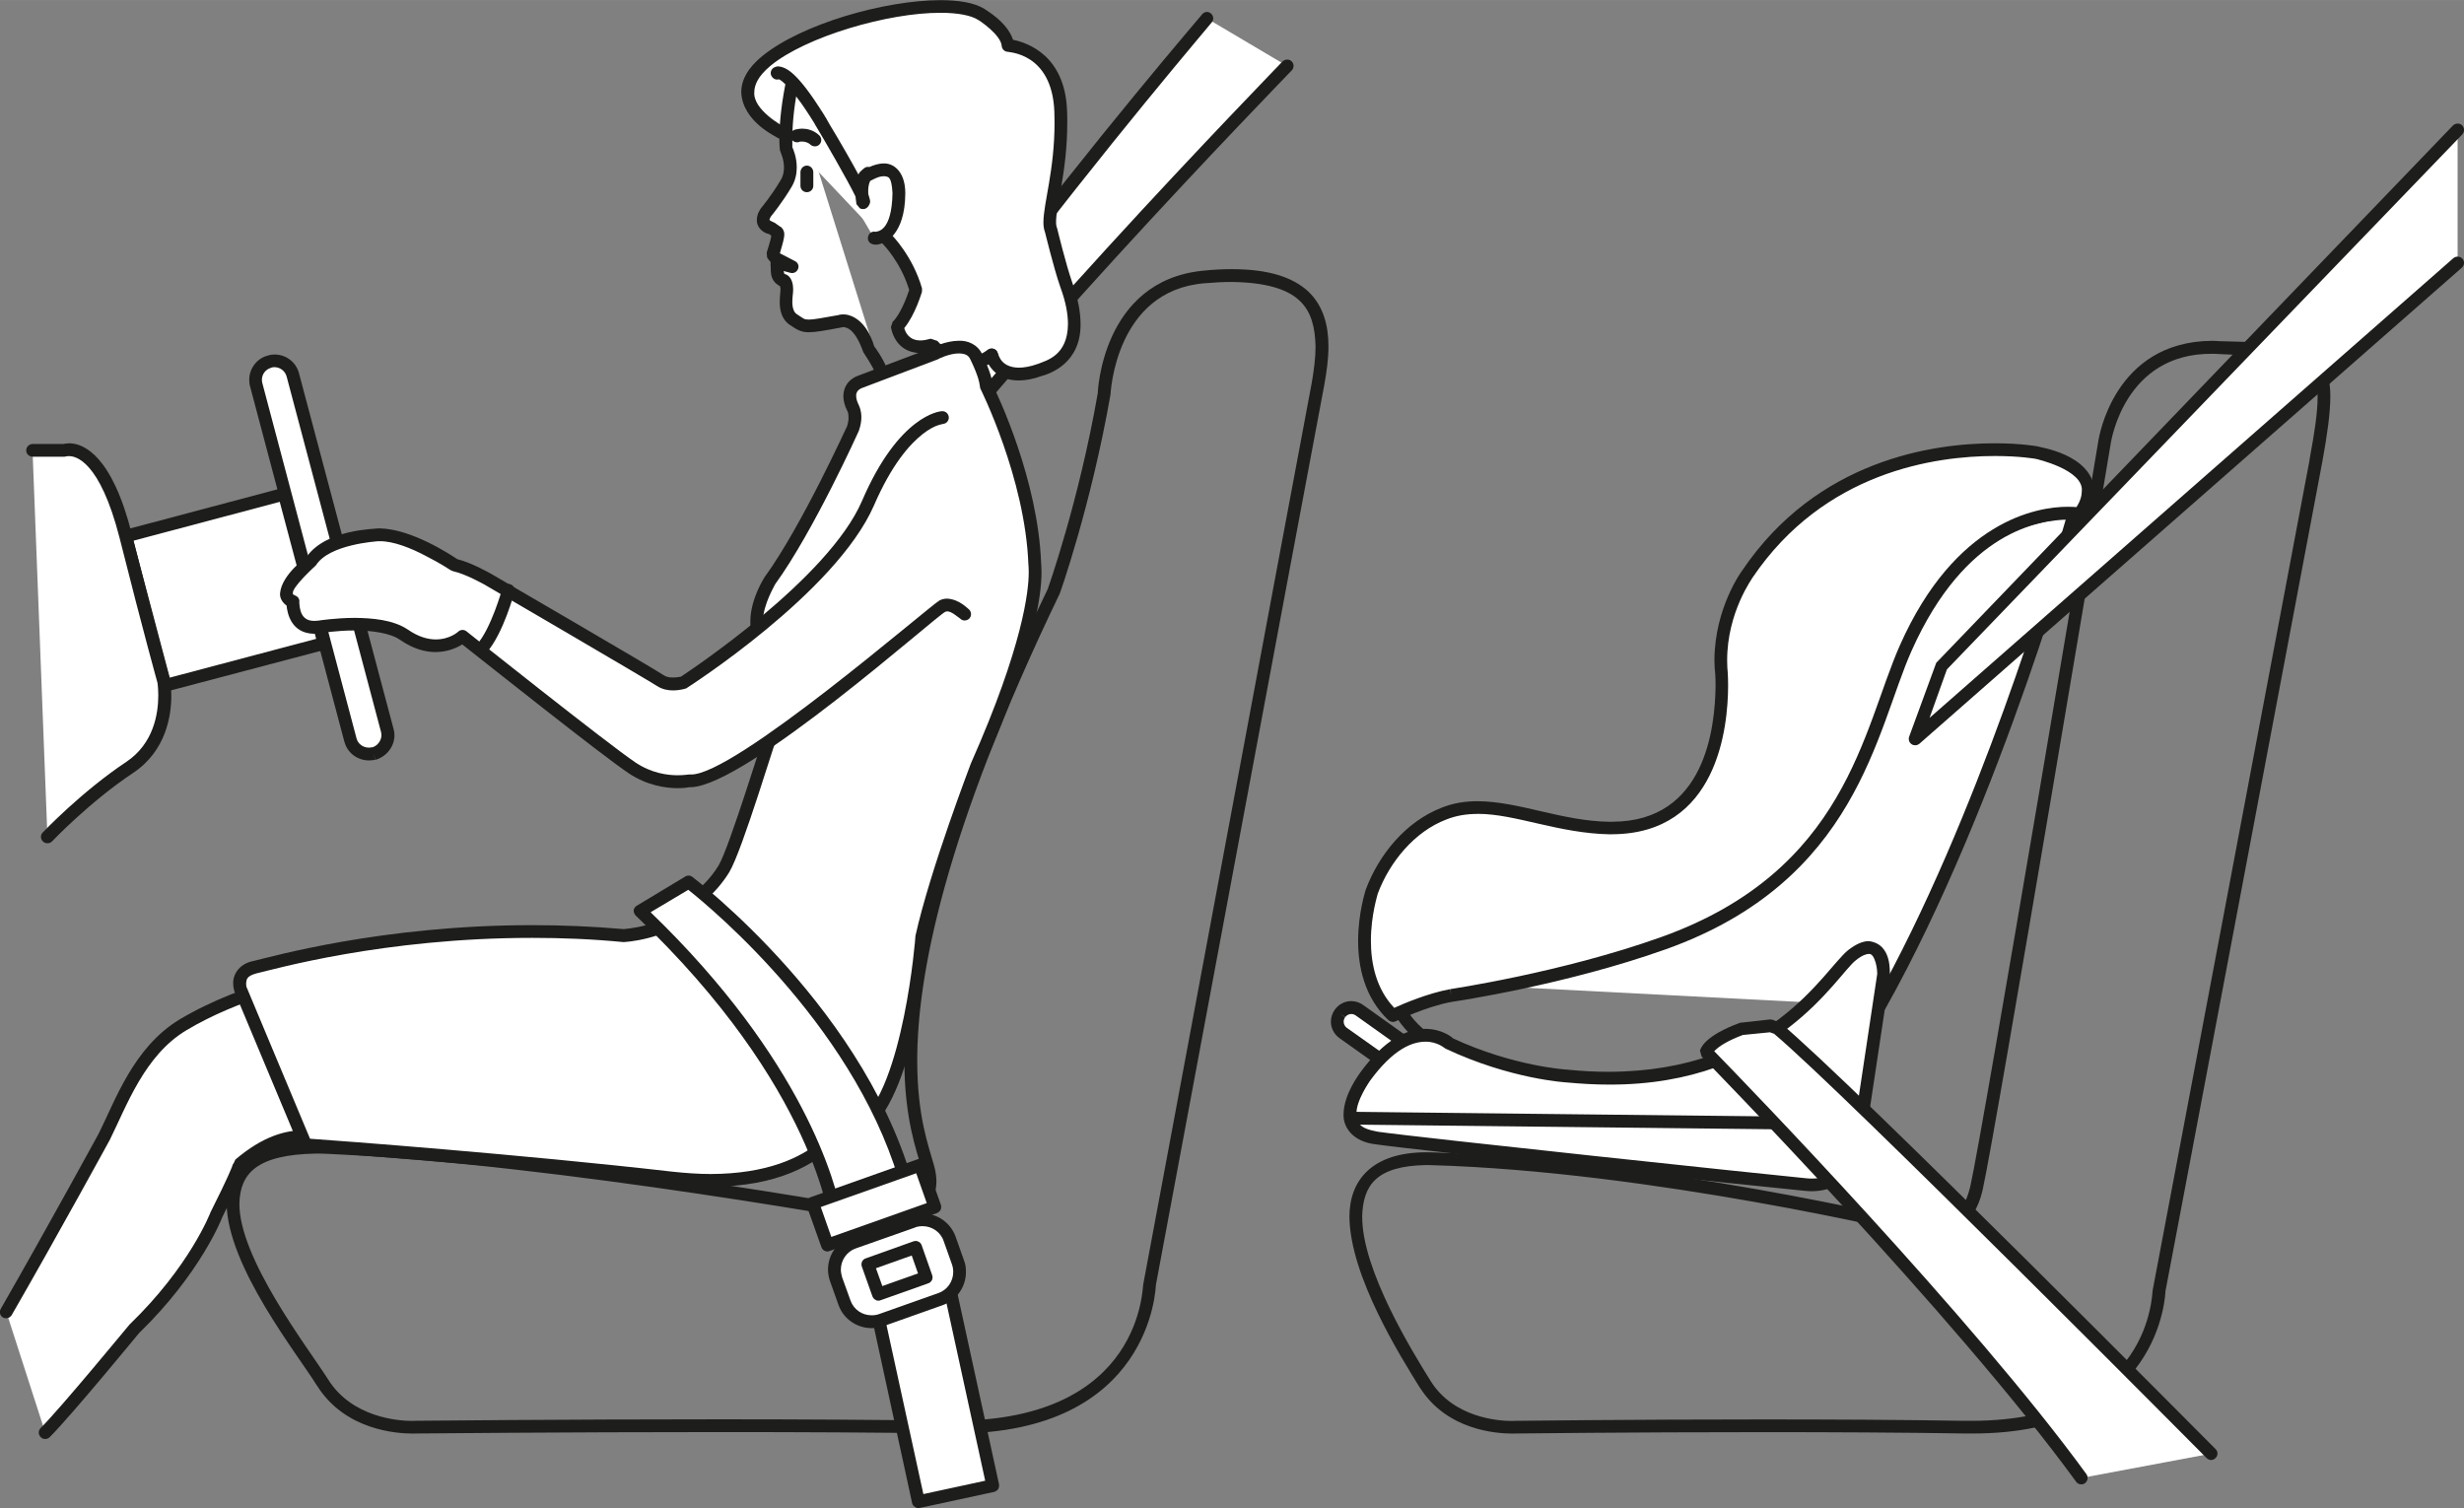<?xml version="1.0" encoding="UTF-8"?>
<!DOCTYPE svg PUBLIC "-//W3C//DTD SVG 1.1//EN" "http://www.w3.org/Graphics/SVG/1.1/DTD/svg11.dtd">
<!-- Creator: CorelDRAW 2018 (64-Bit) -->
<svg xmlns="http://www.w3.org/2000/svg" xml:space="preserve" width="20.451mm" height="12.517mm" version="1.1" style="shape-rendering:geometricPrecision; text-rendering:geometricPrecision; image-rendering:optimizeQuality; fill-rule:evenodd; clip-rule:evenodd"
viewBox="0 0 385.46 235.91"
 xmlns:xlink="http://www.w3.org/1999/xlink">
 <rect x="0" y="0" width="385.46" height="235.91" fill="#808080" stroke="none"/>
 <defs>
  <style type="text/css">
   <![CDATA[
    .fil2 {fill:none;fill-rule:nonzero}
    .fil0 {fill:#1D1D1B;fill-rule:nonzero}
    .fil1 {fill:white;fill-rule:nonzero}
   ]]>
  </style>
 </defs>
 <g id="Слой_x0020_1">
  <path class="fil0" d="M37.45 188.21c-0.1,8.6 10.72,22.61 13.86,27.54 3.72,5.99 11.02,6.54 13.22,6.52 0.41,0 0.62,-0.02 0.62,-0.02 0,0 23.09,-0.23 47.7,-0.23 12.3,0 25.03,0.07 35.45,0.23 0.37,-0.01 0.67,0 0.98,0 29.68,-0.07 29.4,-21.22 29.58,-21.42 0,0 22.73,-121.81 26.34,-140.92l0 0c0.35,-2 0.6,-3.95 0.6,-5.72 -0.15,-5.88 -2.21,-9.92 -13.11,-10.09 -1.34,0 -2.73,0.07 -4.31,0.21 -13.95,1.17 -14.64,17.27 -14.66,17.43 -3.07,17.45 -7.89,31.03 -7.94,31.12 -18.19,37.75 -22.31,59.98 -22.29,73.08 0,8.82 1.83,13.47 2.62,16.35 0.26,0.91 0.38,1.77 0.38,2.57 -0.12,5.91 -6.31,6.87 -6.34,6.88l-0.33 0c-0.1,-0.01 -52.41,-9.65 -88.47,-11.24 -0.64,-0.04 -1.27,-0.05 -1.84,-0.05 -9.56,0.15 -11.92,3.26 -12.06,7.77zm12.16 28.59c-2.95,-4.83 -14.07,-18.67 -14.16,-28.59 0.02,-5.65 4.12,-9.77 14.05,-9.78 0.61,0 1.27,0.03 1.93,0.07 35,1.57 85.06,10.62 88.54,11.24 0.8,-0.19 4.61,-1.26 4.52,-4.88 0,-0.6 -0.09,-1.27 -0.3,-2.04 -0.78,-2.74 -2.71,-7.85 -2.71,-16.88 0,-13.53 4.24,-36.01 22.44,-73.83 0,-0.04 4.81,-13.44 7.81,-30.59 0,-0.01 0.58,-17.61 16.48,-19.18 1.61,-0.17 3.12,-0.24 4.48,-0.24 5.71,0 9.52,1.24 11.95,3.47 2.39,2.26 3.18,5.35 3.18,8.62 0,1.98 -0.29,4.02 -0.67,6.12 -3.61,19.04 -26.33,140.75 -26.33,140.72 -0.03,0.13 -0.53,23.29 -31.54,23.21l-0.98 0c-10.43,-0.16 -23.15,-0.22 -35.45,-0.22 -24.59,0 -47.57,0.22 -47.57,0.22 0,0 -0.27,0.01 -0.75,0.01 -2.42,0 -10.52,-0.49 -14.92,-7.47zm163.49 -26.5c-0.06,8.33 7.86,21.17 10.7,25.72 3.57,5.74 10.56,6.26 12.7,6.26 0.37,0 0.57,-0.02 0.57,-0.02 0,0 17.98,-0.22 38.82,-0.22 10.45,0 21.58,0.05 31.58,0.22 0.34,-0.01 0.67,0 0.97,0 28.45,-0.07 28.17,-20.31 28.33,-20.5 0.03,-0.12 21.09,-111.49 24.54,-129.85l-0.02 0c0.82,-4.32 1.27,-7.52 1.27,-9.82 -0.03,-6.99 -3.32,-6.04 -15.59,-6.72 -0.3,-0.03 -0.61,-0.03 -0.94,-0.03 -13.7,-0.09 -15.74,13.73 -15.79,13.77 0,0.03 -18.04,107.97 -20.08,117.02 -1.32,5.91 -5.38,7.42 -8.04,7.33 -1.66,0 -2.89,-0.42 -2.85,-0.42 -0.09,0.01 -40.88,-9.81 -75.46,-10.78 -0.26,-0.01 -0.49,-0.01 -0.73,-0.01 -7.9,0.14 -9.84,3.24 -9.99,8.04zm9.02 26.78c-2.87,-4.65 -10.95,-17.39 -11.02,-26.78 0.01,-5.6 3.46,-10.03 11.99,-10.05 0.27,0 0.55,0 0.82,0.01 34.86,0.98 75.81,10.84 75.95,10.86 0.02,-0.01 0.94,0.34 2.27,0.34 2.11,-0.08 4.82,-0.68 6.08,-5.79 2.01,-8.82 20.07,-116.75 20.08,-116.88 0.03,-0.05 2.29,-15.38 17.75,-15.48 0.35,0 0.71,0.01 1.04,0.05 11.44,0.33 17.49,-0.03 17.47,8.71 -0.01,2.53 -0.46,5.82 -1.26,10.19 -3.45,18.33 -24.53,129.85 -24.53,129.68 -0.01,0.13 -0.53,22.38 -30.3,22.3l-0.97 0c-10.01,-0.16 -21.14,-0.21 -31.58,-0.21 -20.82,0 -38.71,0.21 -38.71,0.21 0,0 -0.27,0.01 -0.68,0.01 -2.35,-0.01 -10.13,-0.47 -14.39,-7.18z"/>
  <path class="fil1" d="M201.36 10.32c0,0 -51.22,52.53 -65.58,75.34 -14.35,22.79 -13.88,21.31 -15.87,27.26 -1.98,5.93 -0.48,-6.44 -0.48,-6.44 2.47,-25.78 69.37,-103.6 69.37,-103.6l12.56 7.44z"/>
  <path class="fil0" d="M117.93 114.3c-0.05,-0.34 -0.07,-0.69 -0.07,-1.12 0,-2.38 0.56,-6.81 0.56,-6.8 2.73,-26.61 69.6,-104.01 69.64,-104.15 0.37,-0.44 0.97,-0.49 1.39,-0.11 0.41,0.37 0.47,0.97 0.1,1.39 0.02,0.11 -66.92,78.1 -69.15,103.08 0,0 -0.14,1.25 -0.29,2.77 1.39,-3.4 3.58,-6.46 14.82,-24.24 14.51,-23.01 65.7,-75.45 65.71,-75.52l0 0.02c0.39,-0.4 1.02,-0.41 1.42,-0.03 0.39,0.4 0.41,1.01 0.01,1.42 -0.04,0.09 -51.23,52.58 -65.44,75.17 -14.4,22.86 -13.83,21.2 -15.78,27.03 -0.62,1.2 -0.1,1.75 -1.75,2.31 -1.29,-0.3 -1.03,-1.01 -1.17,-1.22z"/>
  <path class="fil1" d="M58.45 117.86c1.58,-0.41 2.54,-2.05 2.11,-3.64l-14.73 -55.55c-0.44,-1.61 -2.08,-2.54 -3.64,-2.13 -1.61,0.42 -2.55,2.04 -2.13,3.64l14.74 55.59c0.44,1.55 2.08,2.51 3.64,2.08z"/>
  <path class="fil0" d="M42.45 57.52c-0.9,0.23 -1.48,1.02 -1.48,1.88 0,0.2 0.03,0.35 0.07,0.53l14.74 55.59c0.23,0.86 1.03,1.43 1.92,1.43 0.15,0 0.34,-0.01 0.53,-0.07l0.01 0.03c0.84,-0.26 1.43,-1.08 1.43,-1.92 0,-0.18 -0.03,-0.35 -0.07,-0.52l-14.76 -55.57c-0.23,-0.87 -1.03,-1.47 -1.91,-1.47 -0.19,0 -0.35,0.03 -0.5,0.08zm11.42 58.5l-14.74 -55.55c-0.11,-0.35 -0.14,-0.72 -0.14,-1.06 0,-1.74 1.17,-3.35 2.9,-3.79 0.39,-0.13 0.73,-0.17 1.06,-0.17 1.76,0 3.37,1.16 3.83,2.96l14.78 55.58c0.09,0.32 0.15,0.67 0.15,1.01 0,1.74 -1.2,3.35 -2.99,3.86l-0.25 -1 0.21 1c-0.3,0.05 -0.62,0.09 -0.96,0.09 -1.78,0 -3.39,-1.16 -3.84,-2.93z"/>
  <polygon class="fil1" points="50.67,100.63 44.48,77.29 19.65,83.89 25.86,107.21 "/>
  <path class="fil0" d="M20.87 84.58l5.68 21.42 22.91 -6.07 -5.7 -21.43 -22.89 6.08zm4.47 23.48c-0.22,-0.13 -0.4,-0.34 -0.45,-0.6l-6.2 -23.3c-0.16,-0.55 0.16,-1.1 0.7,-1.24l24.85 -6.6c0.51,-0.13 1.06,0.17 1.2,0.71l6.2 23.34 -0.97 0.26 0.97 -0.26c0.09,0.26 0.04,0.52 -0.11,0.75 -0.13,0.23 -0.32,0.39 -0.59,0.49l-24.83 6.55c-0.1,0.03 -0.18,0.04 -0.27,0.04 -0.16,0 -0.35,-0.05 -0.49,-0.15z"/>
  <path class="fil1" d="M0.99 205.2c7.15,-12.39 15.35,-27.37 15.35,-27.37 2.55,-5.14 5.37,-13.37 12.29,-17.53 9.91,-5.94 23.3,-8.42 23.3,-8.42l4.7 24.31c0,0 1.99,1.21 -2.22,1.99 -4.22,0.72 -8.68,-3.01 -16.94,3.95 0,0 0,0.66 -3.64,7.93 0,0 -3.31,8.6 -12.88,17.83 0,0 -10.59,12.89 -13.88,16.19l-6.09 -18.89z"/>
  <path class="fil0" d="M6.37 224.8c-0.41,-0.39 -0.41,-1.02 0,-1.42 3.21,-3.21 13.8,-16.09 13.89,-16.18 9.44,-9.11 12.64,-17.47 12.68,-17.58 2.73,-5.43 3.41,-7.15 3.52,-7.57l0.05 0.01 0.31 -0.67c4.34,-3.69 7.89,-4.6 10.78,-4.59 2.22,0.01 4.05,0.49 5.53,0.48 0.4,0 0.77,-0.03 1.09,-0.1 0.9,-0.16 1.42,-0.33 1.69,-0.44l-0.26 -0.37 -4.51 -23.29c-3.22,0.68 -13.87,3.19 -21.99,8.09 -6.54,3.9 -9.35,11.86 -11.97,17.13 0,0 -8.19,15 -15.34,27.4 -0.28,0.48 -0.88,0.66 -1.38,0.39 -0.48,-0.27 -0.61,-0.9 -0.33,-1.37 7.13,-12.41 15.28,-27.34 15.28,-27.34 2.55,-5.01 5.38,-13.5 12.7,-17.92 10.14,-6.06 23.57,-8.5 23.62,-8.52 0.54,-0.13 1.05,0.23 1.16,0.77l4.63 23.92c0.23,0.19 0.51,0.56 0.56,1.22 -0.19,1.47 -1.35,1.86 -3.52,2.31 -0.49,0.07 -0.97,0.1 -1.44,0.1 -1.87,0 -3.6,-0.45 -5.53,-0.44 -2.45,0.01 -5.3,0.63 -9.23,3.9 -0.25,0.74 -0.96,2.39 -3.6,7.71 -0.01,0.08 -3.4,8.8 -13.02,18.12 -0.02,0.02 -10.55,12.85 -13.96,16.26 -0.18,0.19 -0.45,0.29 -0.72,0.29 -0.25,0 -0.51,-0.09 -0.7,-0.29z"/>
  <polygon class="fil1" points="155.29,232.39 148.78,202.36 137.15,204.89 143.67,234.91 "/>
  <path class="fil0" d="M138.33 205.67l6.12 28.05 9.67 -2.09 -6.12 -28.07 -9.67 2.11zm4.83 30.07c-0.26,-0.13 -0.41,-0.36 -0.47,-0.61l-6.52 -30.03c-0.13,-0.54 0.22,-1.06 0.77,-1.18l11.62 -2.53c0.53,-0.11 1.06,0.25 1.18,0.77l6.54 30.01 -0.97 0.23 0.97 -0.23c0.04,0.26 0,0.53 -0.13,0.77 -0.17,0.23 -0.38,0.38 -0.64,0.44l-11.62 2.51 -0.17 0.03c-0.26,0 -0.43,-0.05 -0.57,-0.17z"/>
  <path class="fil1" d="M122.15 20.67c0,0 -9.96,-4.82 -2.23,-11.17 7.73,-6.35 27.99,-10.83 33.68,-7.22 0,0 3.76,2.24 4.12,4.82 0,0 7.87,0.35 8.23,10.31 0.36,9.96 -2.38,16.15 -1.54,18.54 0,0 1.38,5.69 2.39,8.58 3.97,10.99 -2.55,12.81 -4.04,13.31 -6.35,2.23 -7.47,-1.82 -7.63,-2.32l-32.97 -34.86z"/>
  <path class="fil0" d="M154.18 55.83c-0.15,-0.53 0.14,-1.09 0.67,-1.24 0.52,-0.17 1.08,0.1 1.23,0.63 0.19,0.39 0.52,2.25 3.3,2.29 0.76,0 1.78,-0.15 3.05,-0.61 1.22,-0.51 4.59,-1.24 4.64,-6.19 0,-1.52 -0.31,-3.43 -1.2,-5.82 -1.05,-3 -2.41,-8.7 -2.4,-8.59 -0.19,-0.51 -0.24,-1.02 -0.24,-1.55 0.03,-3.11 1.74,-8.09 1.74,-15.61 0,-0.56 -0.01,-1.12 -0.03,-1.68 -0.36,-9.28 -7.28,-9.27 -7.29,-9.36 -0.47,-0.02 -0.87,-0.37 -0.94,-0.87 -0.09,-1.78 -3.58,-4.09 -3.66,-4.1 -1.09,-0.73 -3.26,-1.14 -5.92,-1.13 -8.16,-0.04 -21.09,3.73 -26.6,8.29 -1.99,1.66 -2.53,3.04 -2.53,4.14 -0.2,2.79 4.55,5.35 4.59,5.35l0 0.01c0.49,0.23 0.69,0.82 0.45,1.32 -0.23,0.51 -0.85,0.7 -1.34,0.48 -0.01,-0.11 -5.55,-2.45 -5.74,-7.17 0,-1.87 1.01,-3.82 3.32,-5.68 6.18,-5.01 19.1,-8.7 27.83,-8.72 2.86,0.01 5.28,0.36 6.97,1.41 0.03,0.11 3.42,1.88 4.4,4.79 2.17,0.44 8.15,2.37 8.45,11.16 0.03,0.59 0.03,1.19 0.03,1.76 0,7.75 -1.8,13.2 -1.75,15.61 0,0.41 0.05,0.7 0.17,0.97 0,0.03 1.38,5.69 2.36,8.47 0.94,2.61 1.3,4.73 1.3,6.52 0.05,6.16 -4.88,7.76 -5.96,8.06 -1.44,0.53 -2.67,0.74 -3.72,0.74l-0.07 0c-3.97,0 -5.05,-3.26 -5.13,-3.67z"/>
  <path class="fil1" d="M121.55 11.44c0,0 1.54,-1.04 6.7,7.38 -2.68,-4.38 8.45,13.72 6.71,12.88 0,0 -0.71,-3.21 0.86,-4.6 -2.61,2.3 4.78,-4.3 4.78,3.09 0,7.3 -3.65,7.15 -3.86,7.04l-15.19 -25.79z"/>
  <path class="fil0" d="M128.5 17.39c-0.12,-0.13 -0.23,-0.19 -0.34,-0.19 0.13,0.05 0.23,0.09 0.34,0.19zm0.21 0.27l0 -0.01 -0.01 -0.03c0,0.01 0.01,0.03 0.01,0.04zm0.08 0.14c-0.01,-0.05 -0.03,-0.06 -0.03,-0.06 0,0.01 0.01,0.03 0.03,0.06zm7.65 20.37c-0.52,-0.15 -0.8,-0.72 -0.61,-1.24 0.15,-0.52 0.66,-0.8 1.16,-0.67l0 -0.01c0.28,-0.08 2.52,0.03 2.63,-6.04 -0.15,-2.7 -0.67,-2.55 -1.29,-2.65 -0.89,0.01 -1.49,0.39 -2.2,0.74 -0.23,0.44 -0.34,1.15 -0.31,1.78 0,0.11 0,0.2 0.01,0.27 0.15,0.48 0.28,0.88 0.3,1.22 0,0.14 -0.28,1.13 -1.08,1.13 -0.19,0 -0.3,0 -0.54,-0.12l-0.53 -0.65c-0.01,-0.05 -0.08,-0.54 -0.15,-1.2 -1.13,-2.37 -4.95,-8.98 -6.35,-11.29 -0.03,-0.03 -0.04,-0.07 -0.05,-0.11 -2.05,-3.34 -3.49,-5.12 -4.46,-6.04 -0.68,-0.68 -0.98,-0.84 -1.13,-0.89 -0.39,0.13 -0.83,-0.03 -1.08,-0.4 -0.33,-0.43 -0.22,-1.06 0.23,-1.39 0.15,-0.09 0.44,-0.23 0.76,-0.23 1.34,0.13 3,1.04 6.88,7.12l0.01 0.03 0.03 0.05 0.04 0.05c0.01,0.03 0.04,0.07 0.08,0.15 0.1,0.09 0.17,0.29 0.31,0.51 0.06,0.06 0.09,0.08 0.1,0.14 0.16,0.3 0.38,0.66 0.61,1.08 0.71,1.14 1.61,2.71 2.53,4.3 0.71,1.22 1.36,2.41 1.95,3.49 0.03,-0.07 0.05,-0.14 0.09,-0.19 0.07,-0.17 0.1,-0.17 0.14,-0.17l0 -0.01 0.04 -0.05 0.01 -0.03c0.04,-0.05 0.08,-0.08 0.15,-0.13 0.05,-0.05 0.16,-0.15 0.29,-0.27l0.12 -0.09c0.25,-0.24 0.57,-0.31 0.87,-0.24 0.65,-0.28 1.4,-0.56 2.31,-0.56 1.74,0 3.31,1.57 3.31,4.65 -0.03,6.59 -3.23,8.04 -4.65,8.06 -0.25,0 -0.34,-0.05 -0.55,-0.1z"/>
  <path class="fil1" d="M138.81 37.49c0,0 3.1,3.09 4.46,7.91 0,0 -1.2,3.95 -2.92,5.66 0,0 0.53,4.3 5.52,2.92 0,0 4.26,5.31 9.25,1.55l-16.31 -18.04z"/>
  <path class="fil0" d="M145.52 55.06c-0.53,0.13 -1.01,0.16 -1.5,0.16 -4.13,-0.02 -4.63,-4 -4.65,-4.06l0.27 -0.82c1.22,-1.14 2.29,-4.04 2.59,-4.99 -1.31,-4.36 -4.09,-7.16 -4.09,-7.16 -0.42,-0.39 -0.42,-1 -0.01,-1.42 0.35,-0.4 1.01,-0.4 1.4,0 0.04,0.07 3.25,3.26 4.71,8.34l-0.01 0.54c-0.04,0.09 -1.02,3.53 -2.77,5.67 0.18,0.67 0.75,1.94 2.55,1.93 0.44,0 0.94,-0.09 1.61,-0.27l1.01 0.34c0,-0.01 0.54,0.63 1.42,1.28 0.86,0.62 2.05,1.28 3.39,1.25 0.91,0 1.94,-0.28 3.08,-1.14 0.47,-0.35 1.09,-0.23 1.4,0.2 0.33,0.45 0.26,1.09 -0.21,1.39 -1.44,1.1 -2.93,1.55 -4.28,1.55 -2.96,-0.05 -5.05,-1.89 -5.92,-2.8z"/>
  <path class="fil1" d="M123.87 13.41c-1.27,6.43 -0.86,10 -0.86,10 0,0 1.48,2.74 0.01,5.26 -1.47,2.51 -3.2,4.6 -3.2,4.6 0,0 -1.36,1.82 0.84,2.44l0.88 0.63c0,0 0.26,0.13 0.13,0.78 -0.13,0.64 -0.75,2.73 -0.75,2.73 0,0 0.26,0.5 0.75,0.74 0.51,0.26 2.27,1.16 2.27,1.16l-2.4 -0.64c0,0 -0.12,2.44 0.79,2.7 0.88,0.26 0.62,0.64 0.78,1.32 0.11,0.61 -0.78,3.7 1,4.86 1.82,1.17 1.42,1.43 7.36,0.26 0,0 2.71,-0.9 4.48,4.51 0,0 1.32,1.8 1.82,3.11l-13.91 -44.45z"/>
  <path class="fil0" d="M136.85 58.2c-0.41,-1.09 -1.69,-2.89 -1.81,-3.15 -1.36,-3.84 -2.74,-3.84 -3.12,-3.89 0,0 -0.13,0 -0.25,0.05 -2.69,0.5 -4.06,0.76 -5.13,0.76 -1.38,0.03 -2.11,-0.6 -2.97,-1.14 -1.39,-0.94 -1.59,-2.48 -1.59,-3.6 0.01,-0.92 0.13,-1.75 0.12,-1.95 0,0 0,-0.05 0.01,0.03 -0.04,-0.25 -0.05,-0.42 -0.07,-0.54l-0.01 0c-1.83,-0.96 -1.35,-2.64 -1.49,-3.34 0,-0.26 0.01,-0.41 0.01,-0.41l0 -0.04c-0.36,-0.36 -0.48,-0.66 -0.55,-0.71l-0.06 -0.77c0,0 0.67,-2.09 0.72,-2.58 0.01,-0.01 0.01,-0.01 0.01,-0.03l-0.31 -0.26c-1.26,-0.25 -2.04,-1.32 -1.96,-2.24 0.01,-1.02 0.56,-1.65 0.61,-1.78 0,0 1.7,-2.02 3.12,-4.45 0.41,-0.65 0.51,-1.34 0.51,-1.97 0.01,-1.3 -0.53,-2.32 -0.63,-2.69 0,-0.03 -0.09,-0.64 -0.09,-1.78 0,-1.7 0.17,-4.61 0.94,-8.54l0.01 0c0.11,-0.52 0.64,-0.87 1.17,-0.76 0.55,0.09 0.9,0.63 0.78,1.17 -0.75,3.78 -0.87,6.52 -0.87,8.13 0,0.8 0.01,1.27 0,1.3 0.16,0.37 0.69,1.57 0.69,3.17 0,0.9 -0.17,1.94 -0.77,2.98 -1.52,2.57 -3.27,4.69 -3.26,4.67 0.01,0.01 -0.26,0.41 -0.23,0.54 0.05,0.08 -0.03,0.09 0.82,0.47l0.8 0.57c0.29,0.09 0.73,0.65 0.69,1.3 0,0.21 -0.03,0.35 -0.07,0.55 -0.08,0.55 -0.43,1.66 -0.61,2.32 0.01,0.04 0.05,0.07 0.09,0.08 0.52,0.26 2.26,1.17 2.26,1.17 0.45,0.21 0.69,0.75 0.48,1.23 -0.18,0.47 -0.69,0.74 -1.17,0.61l-1.08 -0.29c0.04,0.19 0.08,0.38 0.12,0.45 1.32,0.34 1.35,2.02 1.35,2.09 0.02,0.11 0.02,0.22 0.02,0.34 0,0.56 -0.13,1.22 -0.13,1.95 0,0.93 0.23,1.62 0.7,1.92 1.15,0.73 1.06,0.83 1.88,0.85 0.73,0 2.1,-0.25 4.6,-0.7 0.07,-0.03 0.34,-0.11 0.78,-0.11 1.28,-0.03 3.65,0.96 4.85,4.99 0.03,0.03 1.34,1.8 1.92,3.31 0.23,0.52 -0.04,1.09 -0.56,1.28 -0.11,0.04 -0.25,0.08 -0.34,0.08 -0.41,0 -0.79,-0.23 -0.94,-0.64z"/>
  <path class="fil1" d="M124.64 21.25c0,0 1.54,-0.5 2.85,0.67l-2.85 -0.67z"/>
  <path class="fil0" d="M126.81 22.65c-0.44,-0.42 -0.95,-0.51 -1.34,-0.51 -0.34,-0.02 -0.51,0.07 -0.51,0.07l0.02 0.01c-0.53,0.15 -1.09,-0.15 -1.28,-0.66 -0.19,-0.52 0.09,-1.09 0.61,-1.27 0.09,-0.01 0.51,-0.16 1.16,-0.17 0.71,0 1.76,0.18 2.67,1.03 0.42,0.36 0.45,1.03 0.08,1.41 -0.18,0.22 -0.46,0.33 -0.73,0.33 -0.26,0 -0.51,-0.09 -0.68,-0.25z"/>
  <line class="fil2" x1="126.22" y1="26.93" x2="126.22" y2= "29.07" />
  <path class="fil0" d="M125.22 29.07l0 -2.13c0,-0.56 0.44,-1.04 1,-1.04 0.56,0 1.01,0.48 1.01,1.04l0 2.13c0,0.55 -0.45,0.99 -1.01,0.99 -0.56,0 -1,-0.44 -1,-0.99z"/>
  <path class="fil1" d="M111.23 144.12l23.05 27.28c0,0 -3.47,15.85 -29.25,12.87 -25.77,-2.96 -57.23,-5.19 -57.23,-5.19l-10.15 -24.28c0,0 -1,-2.73 2.23,-3.49 3.21,-0.74 27.24,-7.67 57.72,-4.95 0,0 6.44,-0.25 11.65,-4.71l1.97 2.48z"/>
  <path class="fil0" d="M105.15 183.28c2.17,0.23 4.2,0.37 6.05,0.37 17.44,-0.06 21.26,-9.84 21.98,-12.05l-22.7 -26.84 0.77 -0.65 -0.79 0.63 -1.35 -1.69c-5.34,4.08 -11.36,4.3 -11.57,4.32 -4.97,-0.48 -9.7,-0.66 -14.25,-0.66 -23.32,0 -40.44,4.93 -43.19,5.56 -1.6,0.44 -1.52,0.98 -1.6,1.58 0,0.34 0.07,0.57 0.06,0.53l9.94 23.75c4.51,0.31 32.97,2.44 56.66,5.15zm6.05 2.35c-1.95,0 -4.01,-0.13 -6.27,-0.38 -25.75,-2.95 -57.14,-5.17 -57.2,-5.17l-0.86 -0.63 -10.18 -24.32c-0.01,-0.09 -0.21,-0.56 -0.21,-1.28 -0.08,-1.16 0.74,-3.05 3.15,-3.52 2.65,-0.61 20.09,-5.62 43.64,-5.61 4.58,0 9.42,0.19 14.3,0.62 0,-0.04 6.13,-0.24 11.04,-4.47 0.2,-0.16 0.47,-0.26 0.73,-0.23 0.27,0.03 0.52,0.15 0.68,0.39l1.99 2.49 -0.01 0 23.03 27.21 0.23 0.86c-0.03,0.19 -3.35,14.04 -23.96,14.04l-0.11 0z"/>
  <path class="fil1" d="M135.02 176.33c7.55,-6.25 9.18,-29.73 9.18,-29.73 2.23,-10.17 8.6,-26.75 8.6,-26.75 10.63,-24.02 9.07,-31.54 9.07,-31.54 -0.49,-13.89 -7.62,-28.02 -7.62,-28.02 0,0 0.19,-0.88 -1.49,-4.47 -1.47,-3.05 -6.41,-0.57 -6.41,-0.57l-11.74 4.46c0,0 -2.78,0.83 -1.14,4.13 0,0 0.64,1.16 0,3.17 0,0 -7.13,15.66 -13.07,23.86 0,0 -2.45,3.95 -1.97,7.2 0,0 2.55,7.02 3.29,8.54 0,0 0.69,3.61 -0.32,6.09 -1,2.45 -6.23,20.09 -8.17,23.27 -2.73,4.47 -7.44,6.94 -7.44,6.94 0,0 26.33,31.38 27.16,32.97 0,0 0.59,1.72 2.07,0.46z"/>
  <path class="fil0" d="M133.91 175.53c0,0 0.06,0.26 0.13,0.25 0,-0.02 0.05,0.01 0.33,-0.22 6.98,-5.55 8.86,-28.95 8.84,-29.17 2.28,-10.3 8.65,-26.88 8.66,-26.94 8.2,-18.49 9.06,-27.09 9.06,-29.9 0,-0.82 -0.03,-1.06 -0.05,-1.21 -0.49,-13.57 -7.53,-27.58 -7.54,-27.61l-0.09 -0.57 -0.01 0c0.01,-0.05 -0.08,-1.13 -1.42,-3.9 -0.33,-0.76 -0.88,-0.94 -1.79,-0.98 -1.46,-0.01 -3.25,0.84 -3.33,0.93l-11.82 4.47c0,0.01 -1.02,0.3 -0.94,1.26 0,0.36 0.09,0.79 0.39,1.39 0.05,0.13 0.42,0.8 0.42,1.95 0,0.56 -0.1,1.24 -0.39,2.1 -0.01,0.03 -7.09,15.74 -13.1,24.01 0.03,0.03 -1.9,3.15 -1.9,5.74l0 0.56c0,0.01 2.57,7.09 3.33,8.7 0,0.02 0.26,1.27 0.26,2.87 0,1.17 -0.13,2.52 -0.62,3.78 -0.99,2.37 -6.16,19.94 -8.25,23.4 -2.11,3.44 -5.17,5.69 -6.77,6.68 4.29,5.11 25.59,30.55 26.6,32.4zm-1.82 0.79c-0.62,-1.2 -27.04,-32.79 -27.04,-32.79 -0.23,-0.25 -0.32,-0.56 -0.24,-0.84 0.05,-0.29 0.24,-0.55 0.51,-0.71 0,-0.04 4.51,-2.35 7.07,-6.56 1.74,-2.84 7.06,-20.58 8.08,-23.11 0.33,-0.88 0.47,-2.03 0.47,-3.04 0.01,-1.21 -0.15,-2.25 -0.15,-2.29 -0.83,-1.7 -3.29,-8.57 -3.36,-8.76 -0.04,-0.39 -0.05,-0.72 -0.05,-1.08 0.03,-3.44 2.15,-6.74 2.23,-6.86 5.84,-8.03 12.92,-23.7 12.9,-23.6 0.19,-0.59 0.23,-1.02 0.23,-1.39 0,-0.71 -0.16,-0.96 -0.18,-0.99 -0.44,-0.86 -0.63,-1.66 -0.63,-2.35 0.05,-2.54 2.33,-3.19 2.33,-3.19l11.64 -4.4c0.06,-0.03 2,-1.05 4.14,-1.06 1.28,-0.04 2.86,0.51 3.62,2.13 1.31,2.77 1.55,4.02 1.58,4.66 0.91,1.83 7.15,15.01 7.63,28.03 0,0.05 0.06,0.51 0.06,1.44 0,3.24 -0.96,12.06 -9.2,30.67 0,0.03 -6.37,16.55 -8.54,26.44 -0.08,0.13 -1.41,23.46 -9.49,30.43l-0.67 -0.77 0.64 0.77c-0.51,0.41 -1.06,0.66 -1.62,0.68 -1.7,-0.16 -1.95,-1.56 -1.95,-1.46z"/>
  <path class="fil1" d="M147.41 65.32c0,0 -5.95,0.26 -11.65,13.41 -5.68,13.11 -28.73,28.01 -28.73,28.01 0,0 -2.23,0.73 -3.72,-0.27 -1.47,-0.99 -26.99,-15.85 -26.99,-15.85 0,0 -3,-1.74 -5.23,-2.22 0,0 -7.18,-4.95 -12.14,-4.71 0,0 -7.67,0.23 -10.15,3.94 0,0 -6.45,5.24 -2.96,6.45 0,0 -0.33,4.74 4.2,3.98 0,0 9.16,-1.5 13.13,1.22 5.44,3.75 9.18,0.27 9.18,0.27 0,0 22.04,17.59 26.5,20.56 4.47,2.99 8.91,2.03 8.91,2.03 7.18,0.74 38.18,-26.57 39.66,-27.3 1.52,-0.76 3.46,1.22 3.46,1.22l-3.46 -30.73z"/>
  <path class="fil0" d="M98.3 120.92c-4.13,-2.75 -22.43,-17.32 -25.99,-20.12 -0.76,0.48 -2.19,1.18 -4.16,1.2 -1.59,0.01 -3.52,-0.49 -5.56,-1.91 -1.54,-1.08 -4.48,-1.47 -7.1,-1.47 -2.87,0 -5.28,0.41 -5.29,0.42 -0.42,0.04 -0.78,0.1 -1.1,0.1 -3.52,-0.09 -4.14,-3.13 -4.27,-4.42 -0.65,-0.45 -1.08,-1.19 -1.02,-1.89 0.23,-3 4.33,-5.82 4.17,-5.75 3.08,-4.35 10.86,-4.32 10.84,-4.4 0.24,-0.03 0.39,-0.01 0.53,-0.03 5.01,0.07 11.11,4.1 12.17,4.81 2.43,0.62 5.25,2.28 5.31,2.3 0,0 25.47,14.81 27.04,15.89 0.36,0.23 0.86,0.34 1.38,0.33 0.35,0 0.66,-0.03 0.89,-0.07 0.23,-0.04 0.4,-0.08 0.4,-0.07 1.1,-0.75 23.07,-15.23 28.33,-27.53 5.75,-13.35 12.13,-14 12.51,-13.99l0.01 0c0.55,-0.03 1.01,0.41 1.04,0.97 0.01,0.53 -0.39,1 -0.94,1.02 0,0.09 -1.1,-0.01 -3.11,1.56 -2.05,1.59 -4.89,4.78 -7.68,11.24 -6.01,13.66 -29.06,28.38 -29.35,28.57 -0.04,0.01 -0.91,0.32 -2.09,0.32 -0.73,0 -1.66,-0.15 -2.49,-0.7 -1.39,-0.92 -26.92,-15.83 -26.95,-15.84 -0.01,0.01 -2.94,-1.68 -4.92,-2.1l-0.37 -0.15c0,0 -1.7,-1.13 -3.94,-2.26 -2.23,-1.18 -5.04,-2.33 -7.23,-2.29 -0.18,0 -0.25,0 -0.37,0.01 0,0.03 -7.48,0.44 -9.56,3.75 0.01,0.01 -3.87,3.49 -3.61,4.42 0.03,0.13 -0.14,0.07 0.35,0.31 0.47,0.18 0.74,0.6 0.65,1.06l0 0.05c0.07,0.79 0.14,2.86 2.29,2.86 0.24,0 0.47,-0.01 0.77,-0.05 0,0 2.58,-0.41 5.63,-0.42 2.77,0.03 5.98,0.3 8.26,1.81 1.73,1.2 3.2,1.56 4.39,1.56 2.21,0.01 3.51,-1.2 3.51,-1.2 0.35,-0.35 0.91,-0.38 1.3,-0.07 0.03,0.03 22.11,17.62 26.44,20.52 2.52,1.69 5.03,2 6.58,2 1.02,0 1.6,-0.12 1.88,-0.13 0.04,0 0.09,0.01 0.19,0.01 6.74,0.21 37.22,-26.26 38.92,-27.23 0.37,-0.19 0.79,-0.28 1.17,-0.28 2,0.09 3.36,1.69 3.48,1.73 0.37,0.39 0.37,1.04 -0.01,1.4 -0.41,0.39 -1.05,0.38 -1.4,0 0,0 -0.37,-0.28 -0.78,-0.57 -0.41,-0.31 -0.94,-0.6 -1.28,-0.56 -0.11,0 -0.16,0.01 -0.29,0.07 -1.22,0.47 -31.13,27.22 -39.8,27.43 -0.09,0 -0.19,0 -0.17,-0.01 -0.21,0.04 -0.87,0.16 -1.89,0.16 -1.82,0 -4.75,-0.39 -7.69,-2.35z"/>
  <path class="fil1" d="M79.52 92.34c0,0 -1.73,6.44 -4.21,9.17l4.21 -9.17z"/>
  <path class="fil0" d="M74.65 102.24c-0.42,-0.37 -0.43,-1 -0.08,-1.4 2.21,-2.36 4,-8.72 3.99,-8.74 0.13,-0.55 0.68,-0.86 1.22,-0.72 0.55,0.15 0.84,0.69 0.7,1.22 -0.04,0.05 -1.68,6.47 -4.43,9.57 -0.18,0.21 -0.45,0.33 -0.72,0.33 -0.26,0 -0.51,-0.09 -0.68,-0.26z"/>
  <path class="fil1" d="M100.15 142.51l7.59 -4.53c0,0 27.77,21.04 34.66,49.4l-11.52 4.03c0,0 -2.22,-21.78 -30.73,-48.9z"/>
  <path class="fil0" d="M131.69 190.07l9.53 -3.32c-6.5,-25.22 -29.75,-44.56 -33.55,-47.56l-5.89 3.51c24,23.17 28.98,42.43 29.91,47.37zm-1.34 2.18c-0.27,-0.17 -0.44,-0.43 -0.47,-0.74 -0.13,-0.04 -2.09,-21.34 -30.43,-48.29l0.7 -0.71 0.51 0.84 -0.51 -0.84 -0.7 0.71c-0.22,-0.22 -0.33,-0.53 -0.32,-0.83 0.04,-0.31 0.25,-0.59 0.52,-0.73l7.55 -4.55c0.34,-0.22 0.79,-0.19 1.1,0.05 0.07,0.09 28.02,21.14 35.05,49.97 0.1,0.49 -0.17,1 -0.64,1.16l-11.5 4.04c-0.13,0.04 -0.23,0.07 -0.35,0.07 -0.17,0 -0.37,-0.05 -0.53,-0.16z"/>
  <path class="fil1" d="M147.12 203.23c2.35,-0.83 3.57,-3.4 2.74,-5.73l-1.3 -3.68c-0.83,-2.34 -3.4,-3.56 -5.73,-2.73l-9.29 3.27c-2.34,0.83 -3.55,3.41 -2.73,5.75l1.3 3.66c0.82,2.36 3.4,3.57 5.74,2.74l9.28 -3.28z"/>
  <path class="fil0" d="M143.15 192.02l-9.28 3.27c-1.42,0.5 -2.33,1.86 -2.33,3.31 0,0.39 0.08,0.76 0.19,1.18l1.32 3.66c0.52,1.44 1.84,2.31 3.31,2.31 0.37,0 0.78,-0.05 1.16,-0.19l9.26 -3.28c1.46,-0.51 2.34,-1.87 2.34,-3.31 0,-0.39 -0.06,-0.78 -0.19,-1.16l-1.31 -3.68c-0.49,-1.44 -1.85,-2.32 -3.28,-2.32 -0.42,0 -0.79,0.05 -1.18,0.19zm-11.99 12.08l-1.3 -3.65c-0.22,-0.61 -0.33,-1.24 -0.33,-1.85 0,-2.27 1.4,-4.37 3.66,-5.18l9.26 -3.27c0.62,-0.23 1.25,-0.33 1.88,-0.33 2.27,0 4.36,1.4 5.17,3.65l1.3 3.68c0.25,0.61 0.31,1.2 0.31,1.83 0,2.27 -1.4,4.39 -3.65,5.19l-9.28 3.29c-0.61,0.21 -1.22,0.3 -1.82,0.3 -2.27,0 -4.41,-1.39 -5.2,-3.66z"/>
  <polygon class="fil1" points="146.25,188.81 143.94,182.27 127.13,188.23 129.46,194.77 "/>
  <path class="fil0" d="M128.4 188.82l1.65 4.67 14.93 -5.29 -1.65 -4.67 -14.94 5.29zm0.61 6.84c-0.23,-0.09 -0.42,-0.31 -0.51,-0.56l-2.33 -6.56c-0.17,-0.5 0.11,-1.08 0.63,-1.26l16.81 -5.96c0.52,-0.17 1.08,0.1 1.26,0.61l2.32 6.54 -0.93 0.33 0.93 -0.33c0.08,0.25 0.07,0.52 -0.04,0.76 -0.11,0.25 -0.33,0.41 -0.57,0.53l-16.83 5.94c-0.11,0.04 -0.22,0.07 -0.32,0.07 -0.15,0 -0.3,-0.04 -0.43,-0.11z"/>
  <polygon class="fil1" points="144.89,199.81 143.24,195.13 135.76,197.78 137.42,202.46 "/>
  <path class="fil0" d="M137.03 198.39l1 2.79 5.58 -1.98 -0.98 -2.8 -5.6 1.99zm-0.04 4.96c-0.25,-0.11 -0.4,-0.31 -0.51,-0.56l-1.66 -4.67c-0.18,-0.53 0.09,-1.1 0.6,-1.27l7.49 -2.67c0.52,-0.18 1.09,0.09 1.27,0.61l1.65 4.69 -0.93 0.33 0.93 -0.33c0.08,0.25 0.07,0.52 -0.04,0.77 -0.13,0.23 -0.31,0.41 -0.57,0.5l-7.47 2.65c-0.11,0.04 -0.22,0.07 -0.32,0.07 -0.17,0 -0.3,-0.04 -0.45,-0.11z"/>
  <path class="fil1" d="M5.09 70.45l4.96 0c0,0 5.68,-2.21 9.59,13.44 3.96,15.64 5.95,22.59 5.95,22.59 0,0 1.64,8.91 -5.29,13.54 -6.95,4.62 -12.88,10.9 -12.88,10.9l-2.33 -60.47z"/>
  <path class="fil0" d="M6.72 131.63c-0.41,-0.38 -0.42,-1.01 -0.04,-1.4 0.03,-0.03 6,-6.34 13.07,-11.05 4.29,-2.86 5.01,-7.55 5.01,-10.39 0,-1.32 -0.15,-2.15 -0.14,-2.04 0,-0.01 -1.97,-6.98 -5.92,-22.63 -3.1,-12.08 -6.88,-12.77 -7.89,-12.77 -0.33,0 -0.35,0.02 -0.35,0.02l-0.38 0.07 -4.97 0c-0.56,0 -1.01,-0.44 -1.01,-0.98 0,-0.56 0.45,-1.01 1.01,-1.01l4.81 0c0.21,-0.04 0.52,-0.11 0.9,-0.11 2.32,0 6.75,1.98 9.83,14.3 3.95,15.64 5.9,22.53 5.94,22.65 0,0.05 0.21,1.02 0.21,2.51 0,3.11 -0.8,8.62 -5.91,12.06 -6.82,4.53 -12.73,10.72 -12.73,10.74 -0.18,0.2 -0.45,0.31 -0.73,0.31 -0.26,0 -0.51,-0.09 -0.69,-0.27z"/>
  <path class="fil1" d="M209.62 158.55c-0.7,0.98 -0.45,2.36 0.51,3.05l9.06 6.44c0.99,0.7 2.35,0.47 3.05,-0.49 0.7,-1 0.47,-2.37 -0.52,-3.05l-9.05 -6.46c-0.97,-0.72 -2.35,-0.47 -3.05,0.51z"/>
  <path class="fil0" d="M210.42 159.13c-0.14,0.21 -0.22,0.44 -0.22,0.69 0,0.35 0.17,0.73 0.49,0.96l9.08 6.43c0.21,0.15 0.44,0.22 0.68,0.22 0.37,0 0.74,-0.15 0.97,-0.48 0.16,-0.2 0.23,-0.44 0.23,-0.69 0,-0.35 -0.19,-0.75 -0.51,-0.97l-9.05 -6.44c-0.22,-0.15 -0.45,-0.23 -0.69,-0.23 -0.37,0 -0.73,0.17 -0.96,0.49l-0.82 -0.56 0.8 0.58zm8.19 9.71l-9.06 -6.44c-0.88,-0.63 -1.35,-1.61 -1.35,-2.58 0,-0.66 0.21,-1.32 0.61,-1.88 0.64,-0.88 1.6,-1.34 2.58,-1.34 0.65,0 1.3,0.21 1.86,0.61l9.05 6.45c0.86,0.6 1.34,1.58 1.34,2.59 0,0.63 -0.19,1.3 -0.61,1.88 -0.63,0.82 -1.59,1.28 -2.59,1.29 -0.63,0 -1.3,-0.19 -1.84,-0.59z"/>
  <path class="fil1" d="M294.05 157.38c18.16,-32.36 30.5,-77.38 30.5,-77.38 0,0 -26,-0.22 -38.12,34.51 -12.11,34.67 -61.86,39.27 -61.86,39.27l69.48 3.6z"/>
  <path class="fil0" d="M293.56 158.25c-0.48,-0.29 -0.67,-0.9 -0.39,-1.38 16.26,-28.92 27.85,-68.06 30.04,-75.78 -5.37,0.52 -25.57,4.31 -35.86,33.73 -12.5,35.51 -62.64,39.88 -62.7,39.96 -0.52,0.03 -1.03,-0.37 -1.06,-0.92 -0.07,-0.53 0.32,-1.02 0.88,-1.08 0.07,-0.08 49.34,-4.73 61,-38.63 12.11,-34.76 38.24,-35.21 39.06,-35.17 0.33,0.03 0.39,0.09 0.48,0.13 0.41,0.19 0.61,0.67 0.51,1.14 -0.03,0.04 -12.35,45.08 -30.61,77.6 -0.18,0.34 -0.52,0.52 -0.87,0.52 -0.17,0 -0.33,-0.04 -0.48,-0.13z"/>
  <path class="fil1" d="M215.37 178.03c6.95,0.97 61.21,6.71 67.17,7.28 6.38,0.6 7.94,-5.2 7.94,-5.2l4.17 -27.8c0,0 0,-6.73 -4.91,-2.9 -3.72,2.89 -13.69,21.99 -44.59,18.94 0,0 -8.59,-0.45 -18.33,-5.01 0,0 -5.69,-5.38 -13.34,5.18 0,0 -6.3,8.39 1.88,9.52z"/>
  <path class="fil0" d="M282.43 186.29c-5.97,-0.57 -60.18,-6.28 -67.19,-7.28l0.13 -0.98 0.15 -1c6.89,0.98 61.19,6.72 67.09,7.29 0.27,0.03 0.54,0.04 0.82,0.04 2.4,0.01 3.92,-1.09 4.84,-2.21 0.94,-1.12 1.24,-2.25 1.24,-2.18l4.16 -27.64c0,0 0,-0.94 -0.26,-1.79 -0.3,-0.94 -0.6,-1.35 -1.07,-1.32 -0.32,0 -1,0.18 -1.99,0.97 -3.01,2.27 -12.44,19.59 -38.69,19.47 -2.08,0 -4.27,-0.12 -6.52,-0.33 -0.09,-0.01 -8.79,-0.48 -19,-5.29 -0.03,0.01 -0.33,-0.27 -0.88,-0.56 -0.53,-0.26 -1.3,-0.55 -2.27,-0.53 -1.99,0.01 -4.97,1.04 -8.69,6.14 0.01,0.03 -2.17,3.03 -2.1,5.17 0.07,1.34 0.37,2.25 3.34,2.77l-0.15 1 -0.13 0.98c-3.52,-0.38 -5.17,-2.57 -5.08,-4.75 0.07,-3.2 2.51,-6.27 2.51,-6.34 3.88,-5.4 7.52,-6.99 10.3,-6.98 2.81,0.02 4.46,1.56 4.27,1.47 9.6,4.46 17.95,4.92 18.03,4.92 2.23,0.23 4.34,0.33 6.38,0.33 25.44,-0.08 33.64,-15.99 37.47,-19.05 1.21,-0.92 2.22,-1.39 3.22,-1.39 3.76,0.47 3.19,5.07 3.31,5.22l-4.2 27.92c0,0.08 -1.64,5.92 -8.01,5.98 -0.3,0 -0.64,-0.01 -0.99,-0.05z"/>
  <path class="fil1" d="M217.6 154.15c0,0 0.21,3.86 4.3,7.49l-4.3 -7.49z"/>
  <path class="fil0" d="M221.23 162.38c-4.32,-3.87 -4.6,-8.04 -4.6,-8.17 -0.05,-0.56 0.37,-1.04 0.92,-1.06 0.54,-0.05 1.03,0.39 1.04,0.94 0.08,0 0.14,3.41 3.97,6.8 0.41,0.38 0.46,1.01 0.08,1.41 -0.19,0.23 -0.47,0.34 -0.74,0.34 -0.26,0 -0.48,-0.09 -0.68,-0.25z"/>
  <line class="fil2" x1="290.85" y1="175.8" x2="211.8" y2= "174.93" />
  <path class="fil0" d="M211.79 175.92c-0.54,-0.01 -0.97,-0.44 -0.97,-1 0,-0.55 0.44,-1 1,-1l79.06 0.88c0.56,0.01 0.98,0.44 0.97,1 -0.01,0.56 -0.44,1 -1,1l-79.07 -0.88z"/>
  <path class="fil1" d="M227.03 155.72c0,0 17.3,-2.54 33.12,-8.17 29.63,-10.53 32.27,-33.37 37.97,-46.21 10.69,-23.94 27.2,-20.94 27.2,-20.94 5.3,-7.48 -6.72,-9.61 -6.72,-9.61 0,0 -28.94,-5.05 -45.25,18.97 0,0 -4.59,6.22 -4.1,14.79 0,0 2.55,25.23 -17.34,24.98 -10.1,-0.14 -18.38,-5.24 -26.04,-2.25 -5.29,2.01 -9.34,6.97 -11.28,12.23 0,0 -4.06,12.42 3.31,19.36 0,0 4.83,-2.38 9.13,-3.14z"/>
  <path class="fil0" d="M231.14 127.32c-1.72,0 -3.31,0.25 -4.88,0.87 -4.95,1.88 -8.86,6.61 -10.73,11.61 0.03,0.01 -1.07,3.27 -1.07,7.36 0,3.54 0.8,7.49 3.65,10.5 1.48,-0.68 5.22,-2.27 8.74,-2.93l0.18 0.98 -0.15 -0.98c0.03,-0.03 17.23,-2.53 32.95,-8.13 29.1,-10.39 31.57,-32.54 37.39,-45.67 8.64,-19.46 21.44,-21.68 26.3,-21.66 0.56,0 0.98,0.03 1.32,0.05 0.64,-1.01 0.83,-1.83 0.83,-2.48 0.37,-3.35 -7.18,-5.07 -7.24,-5.07 0,0 -2.41,-0.44 -6.35,-0.44 -9.35,0 -26.69,2.44 -37.91,19.01 0.03,0.04 -3.99,5.41 -3.98,12.97 0,0.38 0.01,0.76 0.03,1.14 0.01,0 0.12,1.11 0.12,2.82 -0.01,6.51 -1.66,23.15 -18.13,23.23 -0.13,0 -0.18,0 -0.31,0.01 -8.07,-0.14 -14.83,-3.2 -20.67,-3.2l-0.09 0zm-13.93 32.27c-3.8,-3.58 -4.75,-8.44 -4.75,-12.43 0.01,-4.43 1.18,-7.92 1.2,-8.01 2.05,-5.48 6.24,-10.61 11.85,-12.8 1.88,-0.75 3.74,-1.02 5.63,-1.02 6.51,0.03 13.2,3.12 20.67,3.22 0.22,-0.01 0.33,0 0.41,-0.01 14.58,-0.01 16.08,-14.75 16.16,-21.26 0,-1.65 -0.12,-2.65 -0.13,-2.67 -0.03,-0.45 -0.05,-0.9 -0.05,-1.29 0.02,-8.27 4.32,-14.06 4.36,-14.1 11.72,-17.33 29.9,-19.89 39.53,-19.88 4.08,0 6.66,0.48 6.66,0.48 0.04,0.12 8.56,1.13 8.94,7.03 0,1.3 -0.52,2.69 -1.53,4.13l-0.97 0.41c0,0 -0.57,-0.11 -1.66,-0.11 -4.33,0.04 -16.05,1.66 -24.47,20.48 -5.6,12.53 -8.45,36.08 -38.54,46.76 -15.56,5.53 -32.4,8.05 -33.29,8.18 -4.09,0.71 -8.86,3.04 -8.87,3.05 -0.13,0.08 -0.29,0.11 -0.43,0.11 -0.25,0 -0.5,-0.11 -0.71,-0.27z"/>
  <path class="fil1" d="M325.6 231.2c-19.01,-26.18 -58.66,-66.62 -58.66,-66.62 0,0 0.35,-1.69 5.36,-3.6l4.7 -0.52 0.86 0.31c11.42,9.51 68.06,66.62 68.06,66.62l-20.33 3.81z"/>
  <path class="fil0" d="M324.79 231.8c-18.96,-26.08 -58.53,-66.46 -58.59,-66.53l-0.26 -0.91c0.11,-0.47 0.86,-2.39 6.27,-4.37l4.69 -0.52 0.43 0.06 1.17 0.47c11.52,9.61 68.08,66.68 68.1,66.68 0.41,0.39 0.39,1.04 -0.01,1.4 -0.37,0.41 -1.01,0.41 -1.4,0 -0.06,-0.05 -56.66,-57.12 -67.66,-66.37l-0.65 -0.23 -4.23 0.42c-2.42,0.91 -3.67,1.76 -4.26,2.32 -0.08,0.11 -0.16,0.15 -0.23,0.21 4.85,4.97 40.43,41.71 58.24,66.18 0.31,0.47 0.21,1.06 -0.23,1.4 -0.17,0.14 -0.39,0.19 -0.59,0.19 -0.33,0 -0.62,-0.15 -0.8,-0.41z"/>
  <polygon class="fil1" points="384.46,20.32 303.6,104.41 299.6,115.59 384.46,41.13 "/>
  <path class="fil0" d="M299.04 116.41c-0.38,-0.26 -0.53,-0.74 -0.38,-1.17l4.24 -11.56 80.84 -84.06c0.38,-0.37 1.04,-0.4 1.41,-0.03 0.4,0.4 0.43,1.01 0.05,1.42l-80.63 83.7 -2.72 7.59 81.96 -71.93c0.44,-0.34 1.04,-0.3 1.41,0.1 0.37,0.43 0.31,1.04 -0.1,1.4l-84.84 74.46c-0.21,0.17 -0.43,0.25 -0.67,0.25 -0.18,0 -0.39,-0.03 -0.56,-0.17z"/>
 </g>
</svg>
